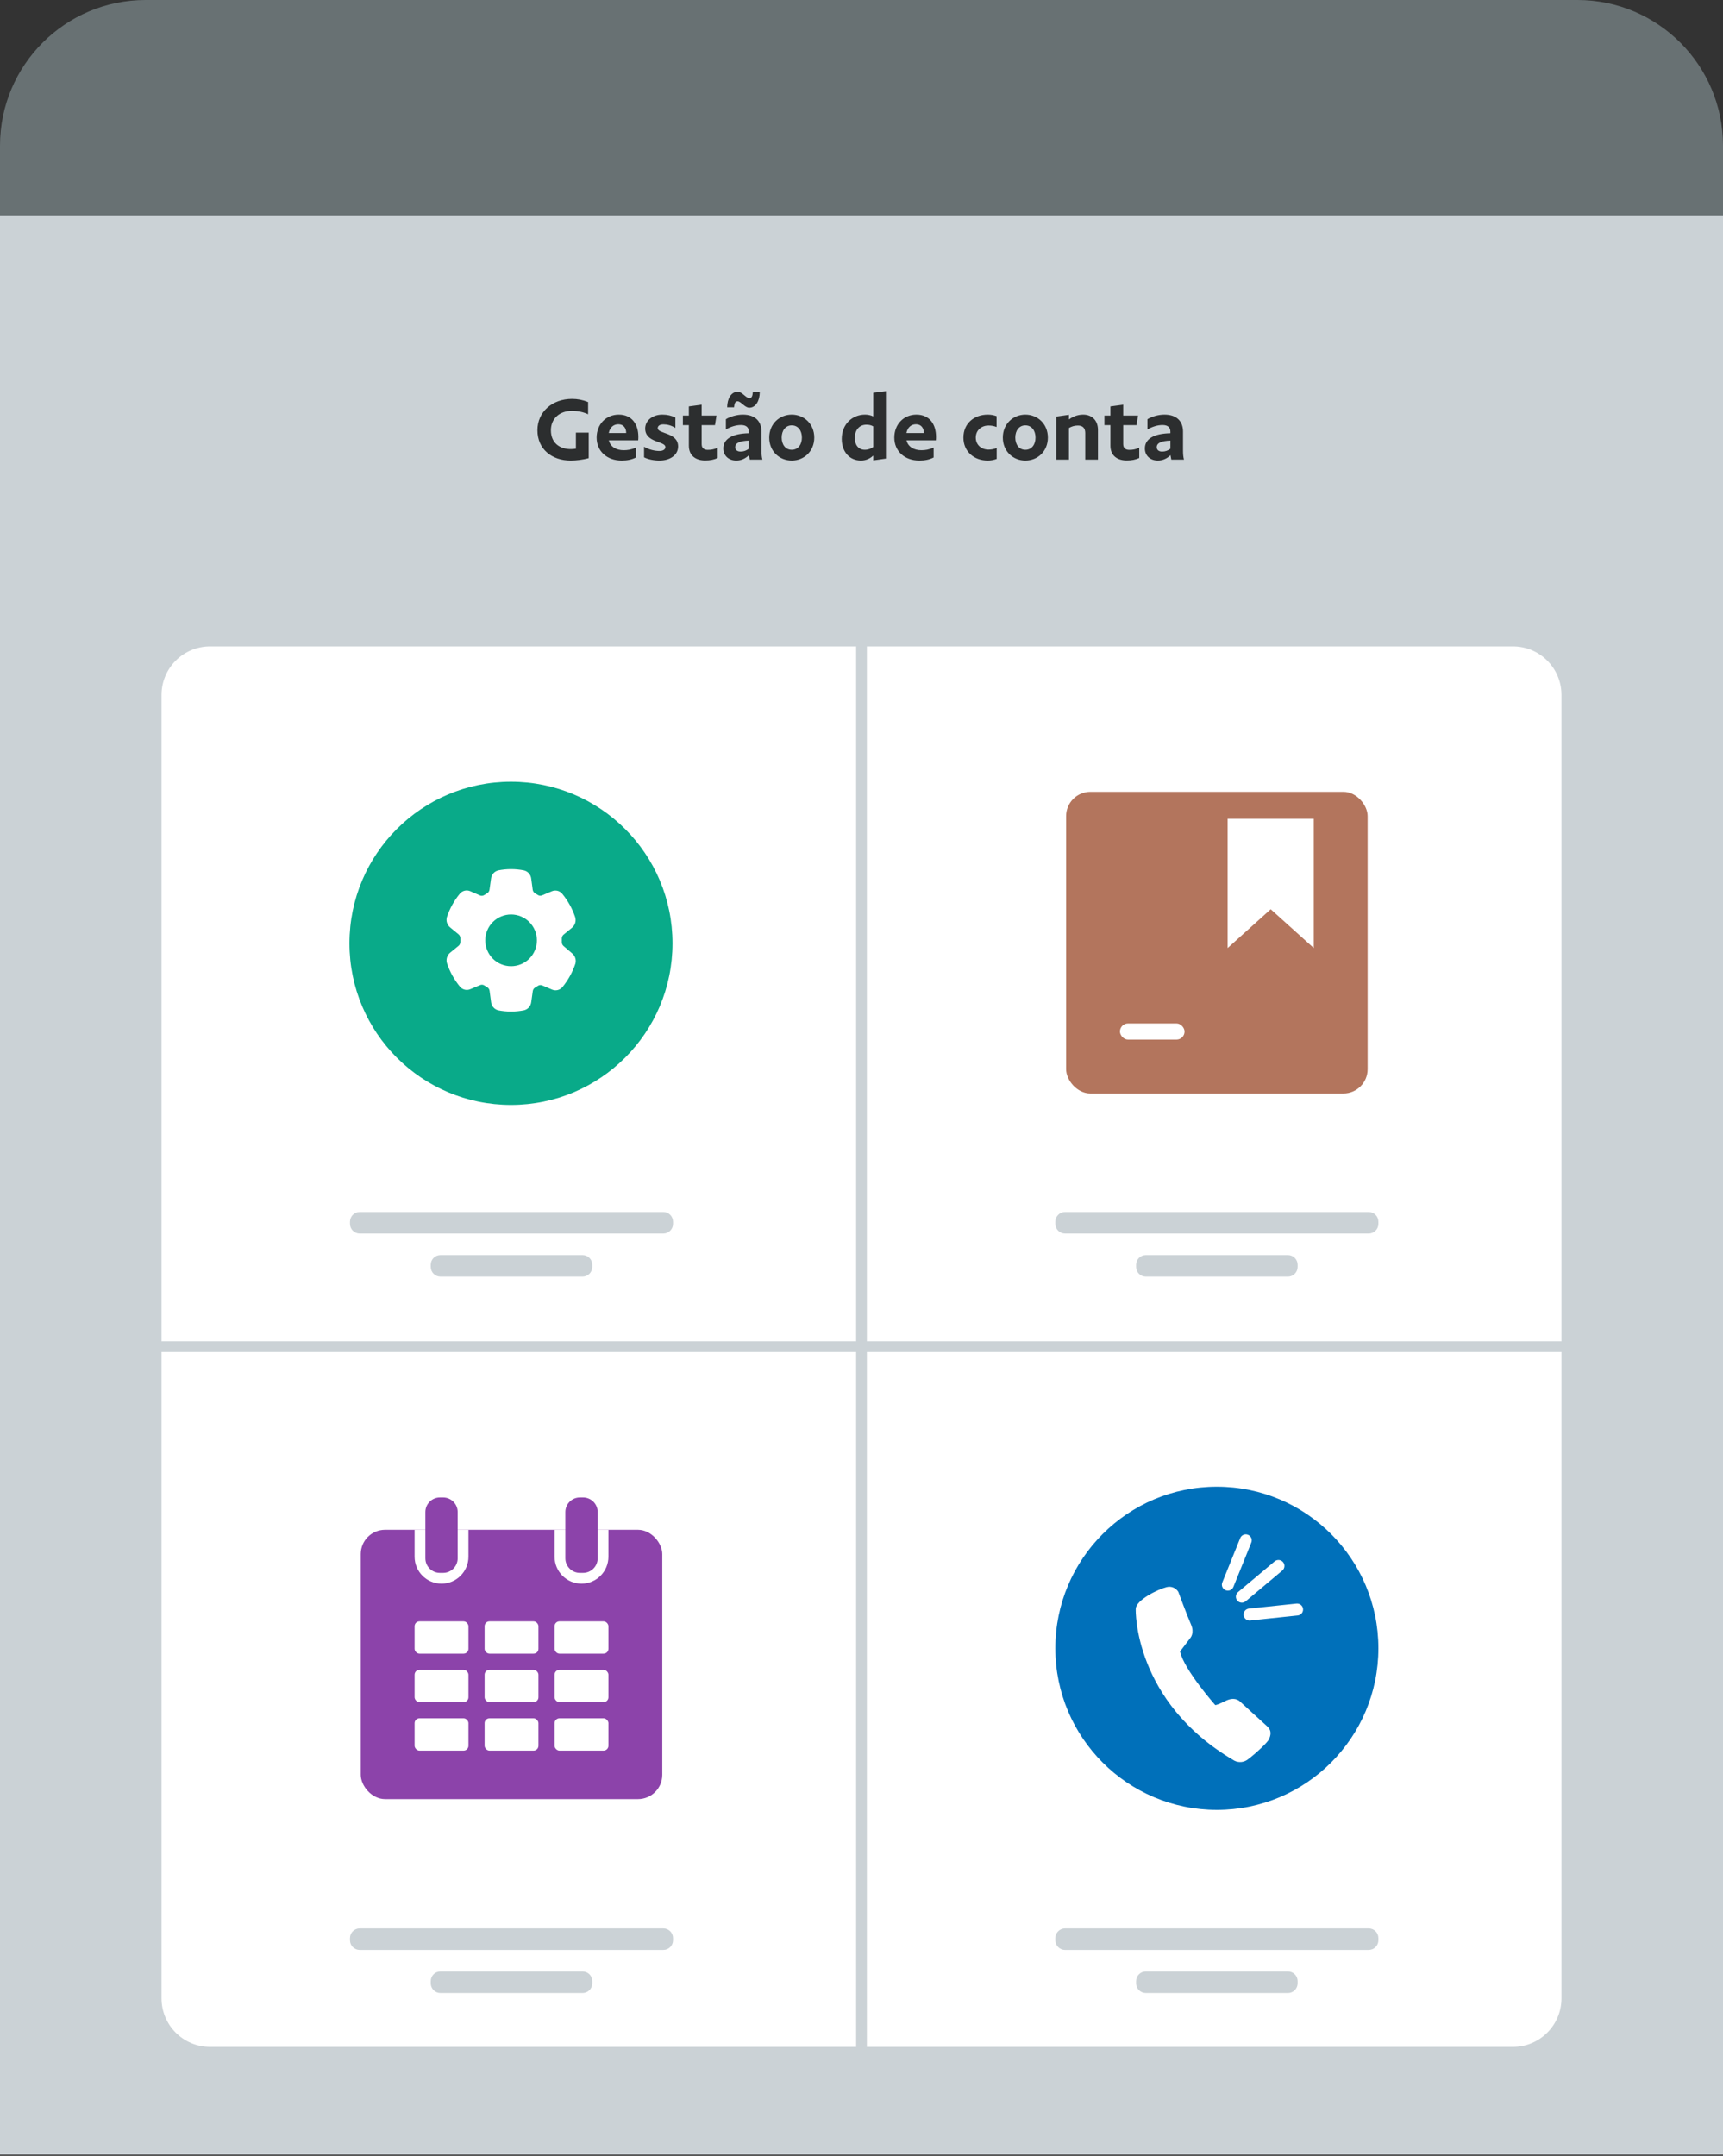 <svg width="355" height="444" viewBox="0 0 355 444" fill="none" xmlns="http://www.w3.org/2000/svg">
<rect x="0" y="0" width="355" height="444" fill="#333333" stroke="none"/>
<path d="M0 30C0 13.431 13.431 0 30 0H325C341.569 0 355 13.431 355 30V443.75H0V30Z" fill="#687173"/>
<path d="M0 44.375H355V443.75H0V44.375Z" fill="#CBD2D6"/>
<path d="M117.849 84.619C118.974 84.619 120.169 84.848 121.171 85.322V82.809C120.028 82.352 118.991 82.158 117.849 82.158C113.841 82.158 110.729 84.777 110.729 88.609C110.729 92.547 113.753 94.85 117.567 94.85C118.763 94.85 120.151 94.674 121.294 94.357V89.102H118.657V92.406C118.306 92.477 117.866 92.494 117.585 92.494C115.405 92.494 113.507 91.299 113.507 88.609C113.507 86.236 115.265 84.619 117.849 84.619ZM131.032 94.217V92.178C130.065 92.617 129.274 92.723 128.501 92.723C127.007 92.723 125.759 92.055 125.442 90.684H131.489C131.524 90.438 131.524 90.174 131.524 89.945C131.524 87.467 130.259 85.393 127.481 85.393C124.845 85.393 122.929 87.414 122.929 90.121C122.929 92.916 125.038 94.85 128.097 94.85C129.239 94.85 130.153 94.656 131.032 94.217ZM127.394 87.379C128.501 87.379 129.011 88.205 129.011 89.119V89.189H125.425C125.653 88.012 126.427 87.379 127.394 87.379ZM132.702 94.182C133.511 94.603 134.706 94.85 135.866 94.85C138.028 94.85 139.716 93.742 139.716 91.949C139.716 89.014 135.515 89.4 135.515 88.188C135.515 87.731 135.901 87.397 136.71 87.397C137.466 87.397 138.362 87.625 139.153 88.135V85.99C138.327 85.603 137.519 85.393 136.464 85.393C134.39 85.393 132.931 86.658 132.931 88.258C132.931 91.228 137.097 90.807 137.097 92.072C137.097 92.564 136.622 92.881 135.866 92.881C134.935 92.881 133.704 92.617 132.702 92.002V94.182ZM140.7 85.586V87.555H141.931V91.791C141.931 93.918 143.442 94.832 145.288 94.832C146.308 94.832 147.099 94.674 147.872 94.322V92.213C147.063 92.564 146.554 92.652 145.798 92.652C145.077 92.652 144.567 92.301 144.567 91.475V87.555H147.31L147.626 85.586H144.567V83.353L141.931 83.705V85.586H140.7ZM154.376 83.969C155.712 83.969 156.521 82.562 156.538 80.769H155.114C155.044 81.455 154.956 82 154.394 82C153.69 82 152.917 80.682 152.003 80.682C150.649 80.682 149.841 82.106 149.823 83.881H151.247C151.317 83.195 151.423 82.65 151.968 82.65C152.671 82.65 153.444 83.969 154.376 83.969ZM152.583 93.004C151.933 93.004 151.476 92.688 151.476 92.107C151.476 91.176 152.513 90.807 154.288 90.736V92.424C153.778 92.793 153.269 93.004 152.583 93.004ZM157.083 94.656C156.942 94.094 156.89 93.602 156.89 92.723V88.891C156.89 86.816 155.642 85.393 153.058 85.393C151.792 85.393 150.438 85.797 149.56 86.342V88.451C150.526 87.889 151.634 87.537 152.671 87.537C153.778 87.537 154.288 88.047 154.288 88.908V89.225C150.86 89.295 149.032 90.402 149.032 92.353C149.032 93.848 150.14 94.85 151.704 94.85C152.812 94.85 153.673 94.357 154.306 93.742L154.481 94.656H157.083ZM158.489 90.121C158.489 92.951 160.599 94.85 163.13 94.85C165.661 94.85 167.771 92.951 167.771 90.121C167.771 87.309 165.661 85.393 163.13 85.393C160.599 85.393 158.489 87.309 158.489 90.121ZM165.222 90.121C165.222 91.545 164.448 92.635 163.13 92.635C161.829 92.635 161.056 91.545 161.056 90.121C161.056 88.697 161.829 87.607 163.13 87.607C164.448 87.607 165.222 88.697 165.222 90.121ZM179.917 92.055C179.53 92.371 178.915 92.635 178.177 92.635C176.911 92.635 176.12 91.668 176.12 90.244C176.12 88.522 177.069 87.467 178.528 87.467C179.021 87.467 179.548 87.572 179.917 87.818V92.055ZM179.917 94.814L182.536 94.445V80.559L179.917 80.893V85.762C179.425 85.516 178.792 85.393 178.229 85.393C175.593 85.393 173.431 87.379 173.431 90.385C173.431 93.039 175.03 94.85 177.386 94.85C178.528 94.85 179.372 94.34 179.917 93.83V94.814ZM192.362 94.217V92.178C191.396 92.617 190.604 92.723 189.831 92.723C188.337 92.723 187.089 92.055 186.772 90.684H192.819C192.854 90.438 192.854 90.174 192.854 89.945C192.854 87.467 191.589 85.393 188.812 85.393C186.175 85.393 184.259 87.414 184.259 90.121C184.259 92.916 186.368 94.85 189.427 94.85C190.569 94.85 191.483 94.656 192.362 94.217ZM188.724 87.379C189.831 87.379 190.341 88.205 190.341 89.119V89.189H186.755C186.983 88.012 187.757 87.379 188.724 87.379ZM198.497 90.121C198.497 93.039 200.729 94.85 203.507 94.85C204.14 94.85 204.79 94.727 205.353 94.516V92.283C204.79 92.477 204.315 92.6 203.647 92.6C202.276 92.6 201.046 91.686 201.046 90.121C201.046 88.557 202.276 87.643 203.647 87.643C204.315 87.643 204.755 87.731 205.335 87.941V85.709C204.755 85.498 204.14 85.393 203.507 85.393C200.729 85.393 198.497 87.186 198.497 90.121ZM206.618 90.121C206.618 92.951 208.728 94.85 211.259 94.85C213.79 94.85 215.899 92.951 215.899 90.121C215.899 87.309 213.79 85.393 211.259 85.393C208.728 85.393 206.618 87.309 206.618 90.121ZM213.351 90.121C213.351 91.545 212.577 92.635 211.259 92.635C209.958 92.635 209.185 91.545 209.185 90.121C209.185 88.697 209.958 87.607 211.259 87.607C212.577 87.607 213.351 88.697 213.351 90.121ZM217.622 85.797V94.656H220.241V88.152C220.786 87.836 221.349 87.643 222.087 87.643C223.142 87.643 223.599 88.223 223.599 89.189V94.656H226.218V88.539C226.218 86.676 225.075 85.393 223.159 85.393C221.858 85.393 220.839 85.938 220.241 86.394V85.428L217.622 85.797ZM227.554 85.586V87.555H228.784V91.791C228.784 93.918 230.296 94.832 232.142 94.832C233.161 94.832 233.952 94.674 234.726 94.322V92.213C233.917 92.564 233.407 92.652 232.651 92.652C231.931 92.652 231.421 92.301 231.421 91.475V87.555H234.163L234.479 85.586H231.421V83.353L228.784 83.705V85.586H227.554ZM239.437 93.004C238.786 93.004 238.329 92.688 238.329 92.107C238.329 91.176 239.366 90.807 241.142 90.736V92.424C240.632 92.793 240.122 93.004 239.437 93.004ZM243.937 94.656C243.796 94.094 243.743 93.602 243.743 92.723V88.891C243.743 86.816 242.495 85.393 239.911 85.393C238.646 85.393 237.292 85.797 236.413 86.342V88.451C237.38 87.889 238.487 87.537 239.524 87.537C240.632 87.537 241.142 88.047 241.142 88.908V89.225C237.714 89.295 235.886 90.402 235.886 92.353C235.886 93.848 236.993 94.85 238.558 94.85C239.665 94.85 240.526 94.357 241.159 93.742L241.335 94.656H243.937Z" fill="#2C2E2F"/>
<path d="M178.609 278.453H321.719V411.563C321.719 417.085 317.242 421.562 311.719 421.562H178.609V278.453Z" fill="white"/>
<path fill-rule="evenodd" clip-rule="evenodd" d="M219.438 397.156C218.333 397.156 217.438 398.052 217.438 399.156V399.594C217.438 400.698 218.333 401.594 219.437 401.594H282C283.105 401.594 284 400.698 284 399.594V399.156C284 398.052 283.105 397.156 282 397.156H219.438ZM236.078 406.031C234.974 406.031 234.078 406.927 234.078 408.031V408.469C234.078 409.573 234.974 410.469 236.078 410.469H265.359C266.464 410.469 267.359 409.573 267.359 408.469V408.031C267.359 406.927 266.464 406.031 265.359 406.031H236.078Z" fill="#CBD2D6"/>
<circle cx="250.719" cy="339.469" r="33.281" fill="#0070BA"/>
<path fill-rule="evenodd" clip-rule="evenodd" d="M251.841 325.904C251.586 326.535 251.891 327.253 252.521 327.507C253.152 327.762 253.87 327.458 254.124 326.827L257.815 317.693C258.069 317.062 257.765 316.345 257.134 316.09C256.504 315.835 255.786 316.14 255.531 316.77L251.841 325.904ZM257.326 331.294C256.649 331.365 256.158 331.971 256.23 332.647C256.301 333.324 256.907 333.814 257.583 333.743L267.38 332.713C268.057 332.642 268.547 332.036 268.476 331.36C268.405 330.684 267.799 330.193 267.123 330.264L257.326 331.294ZM254.923 329.635C254.486 329.114 254.554 328.338 255.075 327.9L262.621 321.568C263.142 321.131 263.919 321.199 264.356 321.72C264.793 322.241 264.725 323.018 264.204 323.455L256.658 329.787C256.137 330.224 255.36 330.156 254.923 329.635ZM254.316 362.612C233.479 350.466 234.001 331.45 234.001 331.45C233.928 329.539 238.668 327.294 240.338 326.88C240.793 326.75 241.277 326.774 241.717 326.95C242.157 327.125 242.529 327.442 242.776 327.851C242.776 327.851 244.618 332.82 245.385 334.556C246.153 336.292 245.281 337.306 245.281 337.306L243.131 340.13C243.96 343.91 250.376 351.156 250.376 351.156C250.376 351.156 250.537 351.294 252.505 350.307C254.473 349.319 255.491 350.434 255.491 350.434C255.491 350.434 259.954 354.538 261.039 355.504C262.125 356.47 261.775 357.436 261.478 358.158C261.18 358.88 258.722 361.126 257.203 362.283C256.805 362.617 256.321 362.827 255.808 362.885C255.295 362.944 254.777 362.849 254.316 362.612Z" fill="white"/>
<path d="M33.281 278.453H176.391V421.562H43.281C37.758 421.562 33.281 417.085 33.281 411.562V278.453Z" fill="white"/>
<path fill-rule="evenodd" clip-rule="evenodd" d="M74.109 397.156C73.005 397.156 72.109 398.052 72.109 399.156V399.594C72.109 400.698 73.005 401.594 74.109 401.594H136.672C137.776 401.594 138.672 400.698 138.672 399.594V399.156C138.672 398.052 137.776 397.156 136.672 397.156H74.109ZM90.75 406.031C89.645 406.031 88.75 406.927 88.75 408.031V408.469C88.75 409.573 89.645 410.469 90.75 410.469H120.031C121.136 410.469 122.031 409.573 122.031 408.469V408.031C122.031 406.927 121.136 406.031 120.031 406.031H90.75Z" fill="#CBD2D6"/>
<rect x="74.328" y="315.062" width="62.125" height="55.469" rx="5" fill="#8C43AA"/>
<path d="M85.422 315.062H96.516V320.609C96.516 323.673 94.032 326.156 90.969 326.156V326.156C87.905 326.156 85.422 323.673 85.422 320.609V315.062Z" fill="white"/>
<path d="M87.641 311.406C87.641 309.749 88.984 308.406 90.641 308.406H91.297C92.954 308.406 94.297 309.749 94.297 311.406V320.937C94.297 322.594 92.954 323.938 91.297 323.938H90.641C88.984 323.938 87.641 322.594 87.641 320.938V311.406Z" fill="#8C43AA"/>
<path d="M114.266 315.062H125.359V320.609C125.359 323.673 122.876 326.156 119.812 326.156V326.156C116.749 326.156 114.266 323.673 114.266 320.609V315.062Z" fill="white"/>
<path d="M116.484 311.406C116.484 309.749 117.828 308.406 119.484 308.406H120.141C121.797 308.406 123.141 309.749 123.141 311.406V320.937C123.141 322.594 121.797 323.938 120.141 323.938H119.484C117.828 323.938 116.484 322.594 116.484 320.938V311.406Z" fill="#8C43AA"/>
<rect x="114.266" y="353.891" width="11.094" height="6.656" rx="1" fill="white"/>
<rect x="99.844" y="353.891" width="11.094" height="6.656" rx="1" fill="white"/>
<rect x="85.422" y="353.891" width="11.094" height="6.656" rx="1" fill="white"/>
<rect x="114.266" y="343.906" width="11.094" height="6.656" rx="1" fill="white"/>
<rect x="99.844" y="343.906" width="11.094" height="6.656" rx="1" fill="white"/>
<rect x="85.422" y="343.906" width="11.094" height="6.656" rx="1" fill="white"/>
<rect x="114.266" y="333.922" width="11.094" height="6.656" rx="1" fill="white"/>
<rect x="99.844" y="333.922" width="11.094" height="6.656" rx="1" fill="white"/>
<rect x="85.422" y="333.922" width="11.094" height="6.656" rx="1" fill="white"/>
<path d="M178.609 133.125H311.719C317.242 133.125 321.719 137.602 321.719 143.125V276.234H178.609V133.125Z" fill="white"/>
<path fill-rule="evenodd" clip-rule="evenodd" d="M219.438 249.609C218.333 249.609 217.438 250.505 217.438 251.609V252.047C217.438 253.151 218.333 254.047 219.437 254.047H282C283.105 254.047 284 253.151 284 252.047V251.609C284 250.505 283.105 249.609 282 249.609H219.438ZM236.078 258.484C234.974 258.484 234.078 259.38 234.078 260.484V260.922C234.078 262.026 234.974 262.922 236.078 262.922H265.359C266.464 262.922 267.359 262.026 267.359 260.922V260.484C267.359 259.38 266.464 258.484 265.359 258.484H236.078Z" fill="#CBD2D6"/>
<rect x="219.656" y="163.078" width="62.125" height="62.125" rx="5" fill="#B3755D"/>
<path d="M252.938 168.625H270.688V195.25L261.812 187.263L252.938 195.25V168.625Z" fill="white"/>
<rect x="230.75" y="210.781" width="13.312" height="3.328" rx="1.664" fill="white"/>
<path d="M33.281 143.125C33.281 137.602 37.758 133.125 43.281 133.125H176.391V276.234H33.281V143.125Z" fill="white"/>
<path fill-rule="evenodd" clip-rule="evenodd" d="M74.109 249.609C73.005 249.609 72.109 250.505 72.109 251.609V252.047C72.109 253.151 73.005 254.047 74.109 254.047H136.672C137.776 254.047 138.672 253.151 138.672 252.047V251.609C138.672 250.505 137.776 249.609 136.672 249.609H74.109ZM90.75 258.484C89.645 258.484 88.75 259.38 88.75 260.484V260.922C88.75 262.026 89.645 262.922 90.75 262.922H120.031C121.136 262.922 122.031 262.026 122.031 260.922V260.484C122.031 259.38 121.136 258.484 120.031 258.484H90.75Z" fill="#CBD2D6"/>
<circle cx="105.281" cy="194.281" r="33.281" fill="#09AA89"/>
<path d="M116.129 194.853C115.881 194.652 115.743 194.346 115.756 194.027V193.308C115.743 192.989 115.881 192.683 116.129 192.482L117.858 191.069H117.857C118.502 190.532 118.755 189.656 118.496 188.857C117.906 187.114 117.004 185.493 115.836 184.073C115.318 183.449 114.454 183.237 113.707 183.554L111.672 184.407C111.399 184.522 111.087 184.497 110.834 184.339L110.249 183.98C109.977 183.822 109.794 183.546 109.756 183.234L109.451 180.955C109.361 180.132 108.765 179.455 107.96 179.262C106.204 178.913 104.396 178.913 102.64 179.262C101.848 179.46 101.265 180.129 101.176 180.941C101.056 181.715 100.937 182.66 100.857 183.22C100.819 183.532 100.637 183.81 100.366 183.967L99.767 184.339C99.51 184.51 99.186 184.54 98.901 184.419L96.88 183.54C96.129 183.221 95.26 183.432 94.739 184.059C93.566 185.487 92.665 187.118 92.077 188.87C91.857 189.65 92.117 190.487 92.743 191.003L94.473 192.428H94.472C94.72 192.629 94.857 192.935 94.845 193.254V193.974C94.856 194.292 94.718 194.598 94.472 194.801L92.742 196.213L92.743 196.212C92.099 196.749 91.845 197.626 92.105 198.425C92.695 200.167 93.596 201.789 94.765 203.208C95.282 203.833 96.147 204.045 96.894 203.728L98.929 202.874V202.876C99.212 202.754 99.536 202.784 99.793 202.956L100.378 203.315C100.651 203.473 100.833 203.749 100.871 204.061L101.176 206.34C101.247 207.171 101.833 207.865 102.64 208.073C104.396 208.422 106.204 208.422 107.96 208.073C108.758 207.886 109.355 207.221 109.451 206.406C109.57 205.633 109.69 204.687 109.77 204.127C109.807 203.815 109.989 203.539 110.262 203.382L110.847 203.022C111.104 202.852 111.428 202.822 111.712 202.942L113.747 203.808C114.498 204.126 115.367 203.915 115.889 203.288C117.06 201.86 117.962 200.23 118.549 198.478C118.77 197.689 118.498 196.843 117.857 196.332L116.129 194.853ZM105.3 198.998C103.889 198.998 102.535 198.436 101.538 197.436C100.54 196.437 99.979 195.082 99.979 193.668C99.979 192.253 100.54 190.898 101.538 189.899C102.535 188.899 103.889 188.337 105.3 188.337C106.712 188.337 108.065 188.899 109.063 189.899C110.06 190.898 110.622 192.253 110.622 193.668C110.622 195.082 110.06 196.437 109.063 197.436C108.065 198.436 106.712 198.998 105.3 198.998V198.998Z" fill="white"/>
</svg>
